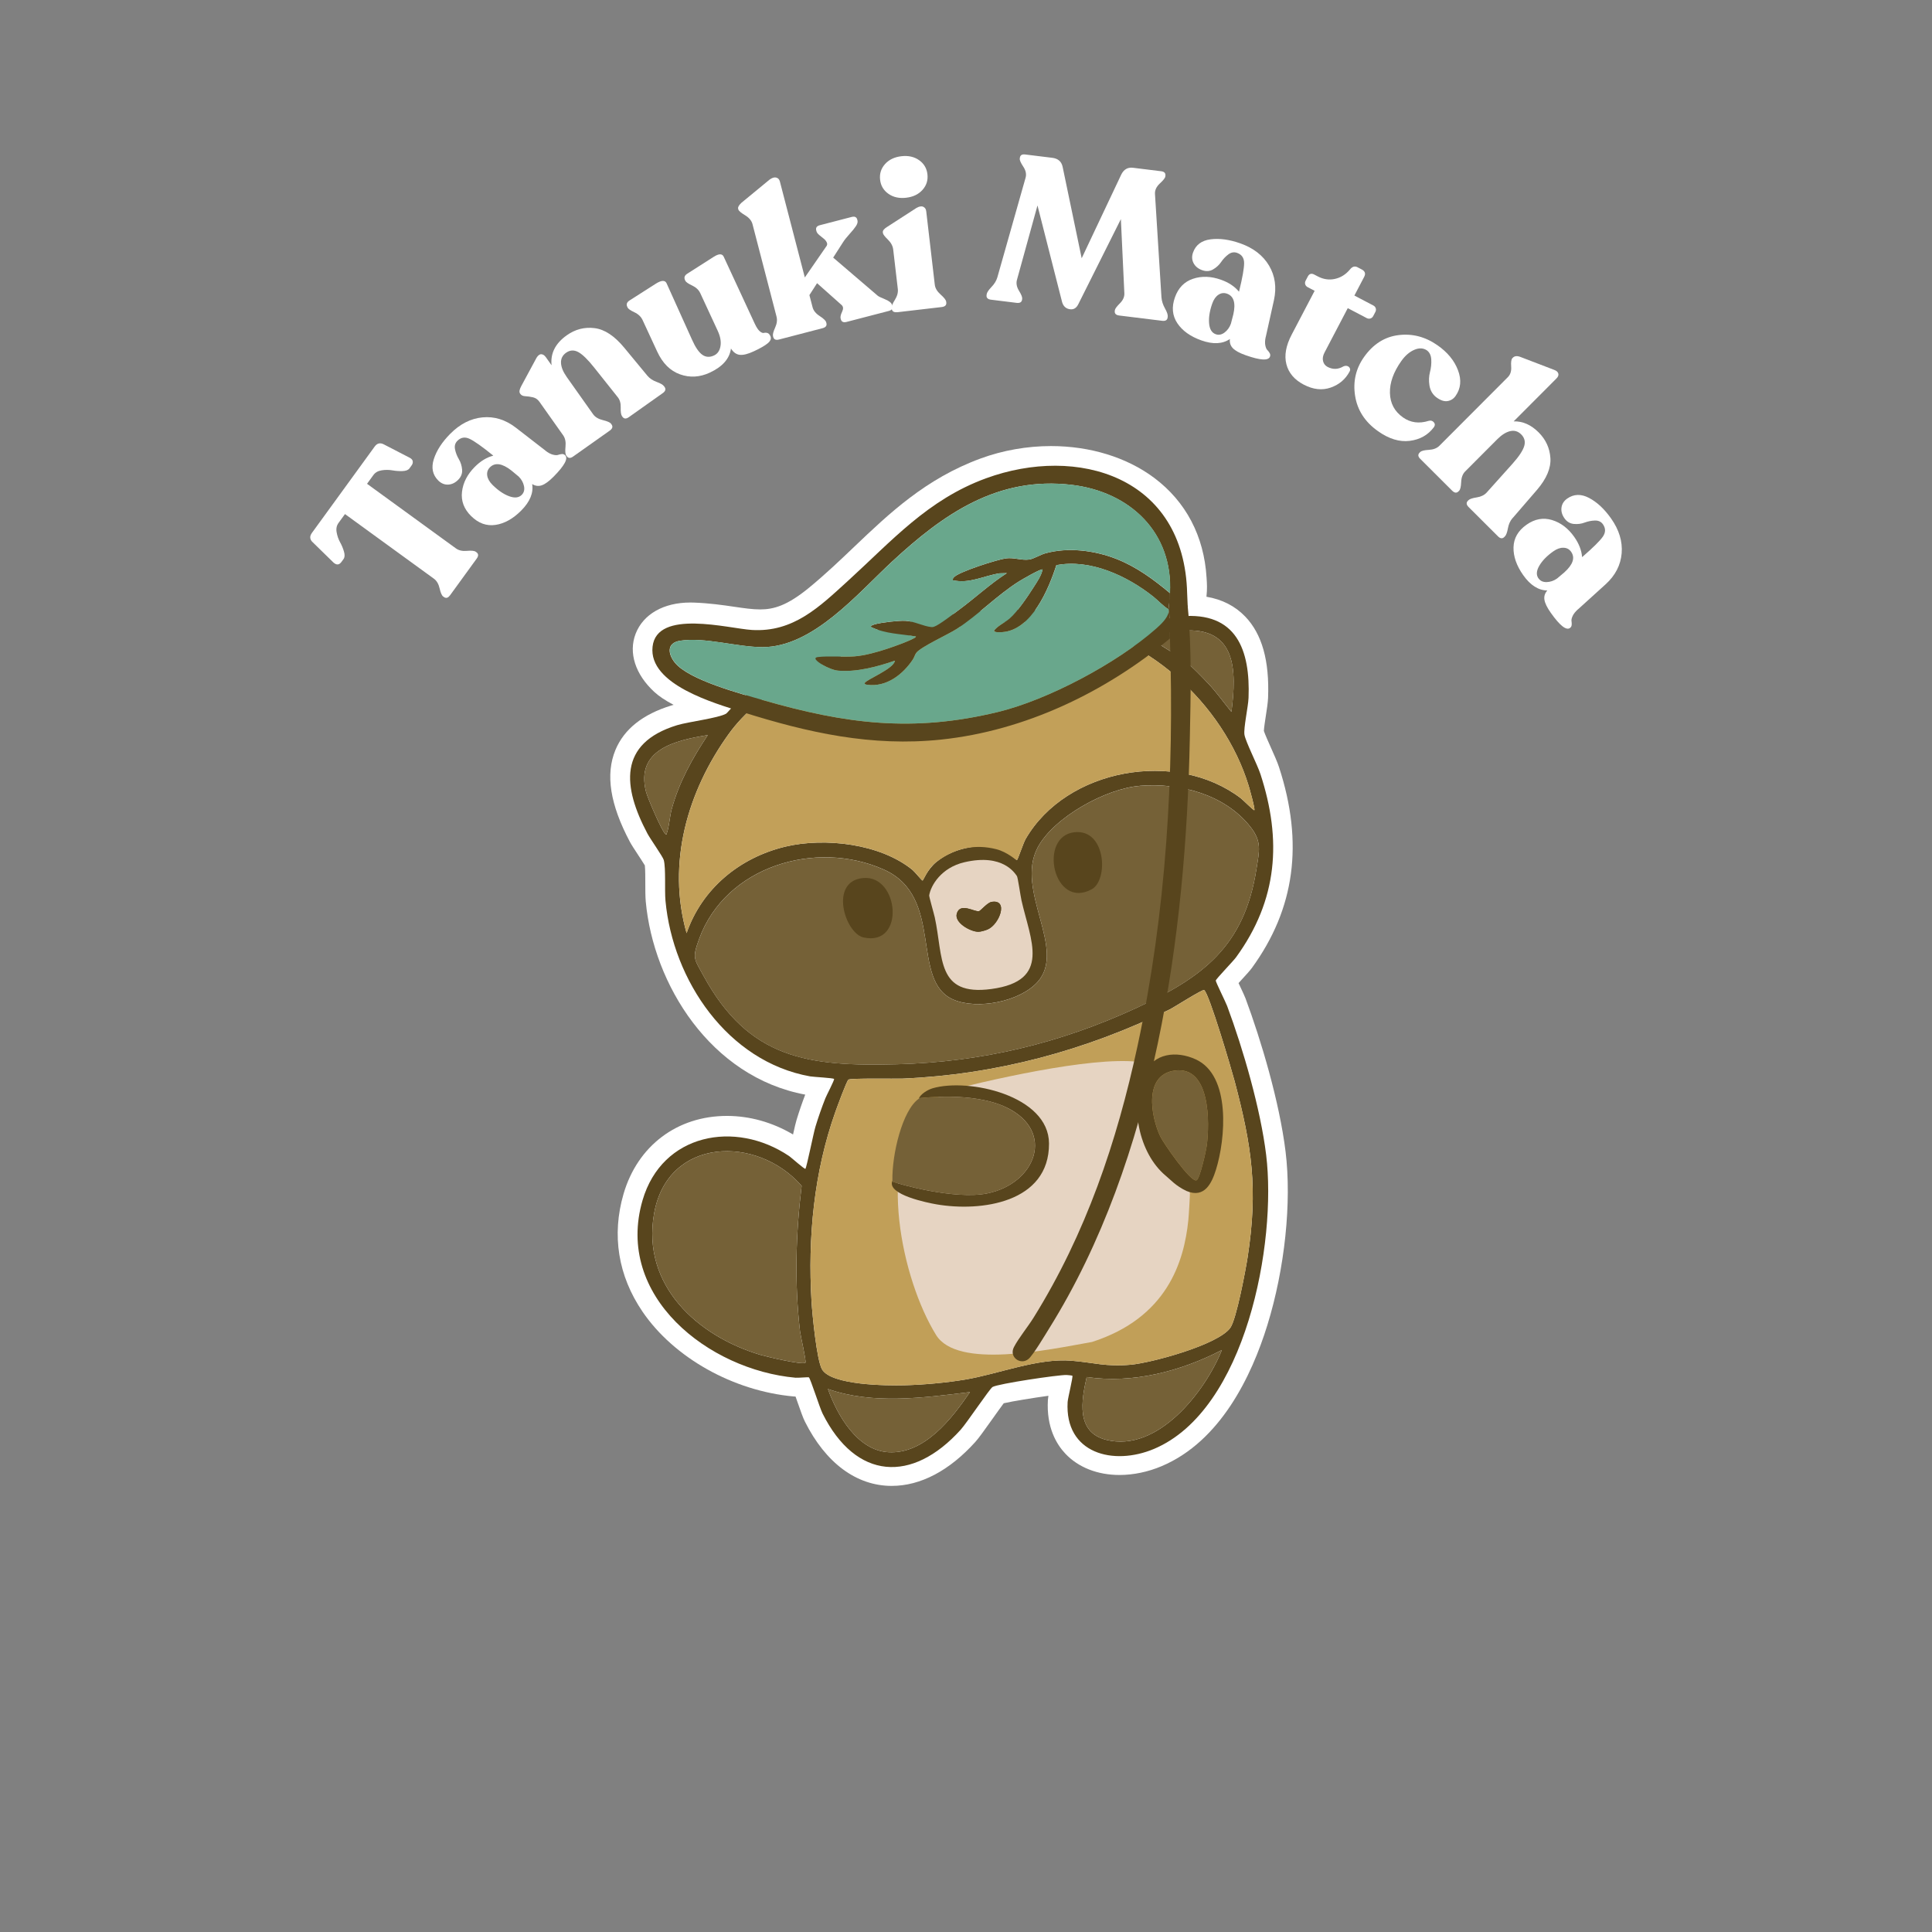<svg viewBox="0 0 708.66 708.66" xmlns="http://www.w3.org/2000/svg">
  <rect x="0" y="0" width="708.66" height="708.66" fill="#808080" stroke="none"/>
  <defs>
    <style>
      .cls-1 {
        fill: #e6d4c2;
      }

      .cls-2 {
        fill: #c19f58;
      }

      .cls-3 {
        fill: #756137;
      }

      .cls-4 {
        fill: #69a78c;
      }

      .cls-5 {
        fill: #c2a059;
      }

      .cls-6 {
        fill: #fff;
      }

      .cls-7 {
        fill: #58451d;
      }
    </style>
  </defs>
  <g id="Tanuki">
    <g>
      <path d="M327.1,545.03c-12.94,0-24.26-8.39-31.88-23.63-.67-1.34-1.51-3.71-2.82-7.46-.18-.51-.38-1.09-.59-1.68-.28,0-.51-.02-.71-.04-22.16-2-43.92-14.21-55.43-31.11-8.96-13.15-11.36-28.1-6.94-43.22,5.15-17.62,19.67-28.57,37.9-28.57,8.4,0,16.73,2.35,24.26,6.81.58-2.61.98-4.34,1.28-5.31.96-3.16,2.03-6.28,3.19-9.31-34.72-6.48-55.7-40.44-58.49-70.79-.17-1.89-.17-4.22-.17-6.69,0-1.97,0-5.11-.17-6.59-.57-.95-1.75-2.75-2.5-3.9-1.48-2.25-2.42-3.69-2.99-4.76-7.28-13.73-9.01-24.75-5.29-33.71,3.16-7.61,10.04-13.09,20.46-16.28.28-.08.57-.17.87-.25-3.01-1.59-5.34-3.14-7.02-4.68-7.03-6.44-9.61-14.44-6.9-21.42,2.78-7.16,10.27-11.43,20.04-11.43.42,0,.84,0,1.27.02,5.83.22,10.61.91,14.82,1.53,3.59.53,6.7.98,9.52.98,4.96,0,9.92-1.36,18.02-8.02,5.84-4.8,11.24-9.94,16.46-14.92,12.91-12.3,26.26-25.03,46.42-32.43,8.11-2.98,17.03-4.55,25.8-4.55,14.35,0,27.79,4.14,37.84,11.66,11.65,8.72,18.3,21.38,19.22,36.62l.03.48c.1,1.45.25,3.58-.07,6.51,5.74.97,10.5,3.4,14.21,7.26,6.17,6.42,8.92,16.17,8.39,29.81-.07,1.76-.43,4.09-.81,6.55-.26,1.7-.69,4.45-.73,5.6.4,1.24,1.76,4.29,2.6,6.16,1.2,2.69,2.34,5.23,2.95,7.1,9.1,27.87,5.85,51.97-9.95,73.69-.68.93-1.88,2.25-3.95,4.51-.28.3-.6.66-.94,1.03.16.35.32.68.46.98,1.12,2.37,1.76,3.75,2.09,4.62,5.63,15.12,12.44,37.83,14.7,56.23,2.28,18.59-.28,42.98-6.69,63.66-5.74,18.55-17.13,42.57-38.78,51.71-5,2.11-10.34,3.23-15.44,3.23h0c-8.05,0-15.1-2.77-19.85-7.8-3.25-3.44-7-9.65-6.42-19.68.03-.45.09-.94.19-1.57-5.58.77-13.07,1.98-16.39,2.74-1.1,1.47-2.84,3.91-4.1,5.69-3.12,4.39-5.1,7.15-6.34,8.52-9.5,10.53-20.09,16.1-30.61,16.1Z" class="cls-6"></path>
      <path d="M450.07,368.72c-.55-1.49-4.22-8.83-4.18-9.34.04-.57,6.37-7.07,7.45-8.56,15.29-21.02,16.83-42.99,8.93-67.2-1.14-3.49-5.44-11.87-5.86-14.43-.38-2.35,1.37-10.26,1.5-13.5.67-17.39-4.32-31.46-24.31-29.95,2.4-7.2,1.9-11.12,1.76-13.39-2.24-37.08-42.64-48.61-73.18-37.39-26.58,9.77-40.25,29.28-60.79,46.16-18.82,15.45-26.37,7.92-47.21,7.14-14.39-.53-20.04,10.43-9.27,20.29,3.88,3.55,13.05,7.37,23.37,10.79-.89,1-1.78,2.01-2.02,2.15-2.89,1.63-13.83,2.95-17.95,4.21-21.76,6.66-19.9,22.74-10.9,39.71,1.05,1.97,5.72,8.56,6.02,9.76.8,3.14.26,11.02.62,14.91,2.69,29.23,22.84,59.03,53.04,64.43,1.36.24,8.6.57,8.81.96.18.34-2.8,6.05-3.2,7.07-1.34,3.38-2.57,6.91-3.63,10.4-.71,2.33-3.21,14.84-3.69,15.47-.23.31-5.16-4.12-5.98-4.67-19.78-13.31-46.6-8.26-53.75,16.19-10.32,35.31,24.29,62.25,56.1,65.12.91.08,4.69-.28,4.89-.14.58.41,3.95,11.11,5.03,13.27,12.22,24.42,32.86,25.68,50.68,5.92,2.17-2.41,10.65-15.05,11.66-15.65,2.01-1.19,24.16-4.49,27.17-4.4.33,0,2.04.18,2.1.26.31.38-1.65,8.15-1.74,9.64-1.08,18.92,16.77,23.5,31.71,17.19,33.76-14.25,45.05-75.65,41.11-107.84-2.05-16.75-8.39-38.72-14.3-54.59Z" class="cls-6"></path>
      <path d="M394.55,304.73c17.78-2.07,19.16,26.67,9.71,31.78-21.38,11.56-29.91-29.42-9.71-31.78Z" class="cls-7"></path>
      <path d="M316.07,320.78c19.96-1.74,23.53,38.27.15,33.11-10.41-2.3-19.39-31.43-.15-33.11Z" class="cls-7"></path>
      <path d="M336.99,329.78l1.35-7.19v-.22s.04.02.04.02l1.27-6.8-1.25,6.81,6.22,3.97c-2.02,3.19-5.05,3.54-6.26,3.54l-1.35-.13Z" class="cls-6"></path>
      <path d="M338.33,322.69s.09-.06.17-.18c-.08.12-.13.19-.17.18Z" class="cls-6"></path>
      <path d="M393.33,504.61c-.07-.08-1.78-.25-2.1-.26-3.01-.09-25.17,3.21-27.17,4.4-1.01.6-9.48,13.23-11.66,15.65-17.82,19.76-38.46,18.5-50.68-5.92-1.08-2.16-4.45-12.87-5.03-13.27-.2-.14-3.98.23-4.89.14-31.81-2.87-66.42-29.81-56.1-65.12,7.15-24.45,33.97-29.5,53.75-16.19.81.55,5.74,4.98,5.98,4.67.48-.64,2.98-13.15,3.69-15.47,1.06-3.48,2.29-7.01,3.63-10.4.4-1.01,3.38-6.73,3.2-7.07-.21-.39-7.45-.72-8.81-.96-30.2-5.4-50.35-35.2-53.04-64.43-.36-3.89.18-11.77-.62-14.91-.3-1.19-4.98-7.78-6.02-9.76-9-16.97-10.86-33.05,10.9-39.71,4.13-1.26,15.06-2.58,17.95-4.21.45-.25,2.97-3.34,3.83-4.06,35.04-29.26,95.59-41.61,139.43-29.5,1.16.32,2.86,1.52,3.94,1.59,4.47.29,14.23-3.26,19.57-3.74,20.48-1.83,25.57,12.35,24.89,29.91-.13,3.25-1.88,11.15-1.5,13.5.42,2.56,4.72,10.94,5.86,14.43,7.91,24.21,6.36,46.18-8.93,67.2-1.08,1.49-7.42,7.99-7.45,8.56-.04.51,3.63,7.86,4.18,9.34,5.9,15.86,12.25,37.84,14.3,54.59,3.94,32.19-7.35,93.59-41.11,107.84-14.94,6.31-32.8,1.72-31.71-17.19.09-1.49,2.04-9.26,1.74-9.64ZM373.03,315.45c.35-.22,2.3-6.21,3.18-7.72,14.94-25.83,55.18-33.07,78.96-14.9.75.57,4.61,4.47,4.91,4.35.43-.17-1.82-8.16-2.07-8.95-9.16-30.07-38.34-57.08-70.32-59.67-36.14-2.93-97.99,9.6-120.38,40.65-15.19,21.07-22.75,47.38-15.47,73.07,5.66-16.39,19.55-27.75,36.26-31.74,14.45-3.45,34.86-1.07,46.63,8.57.74.61,3.38,3.83,3.64,3.88.3.06,1.59-3.95,5.16-6.88,7.2-5.9,17.23-6.43,22.49-5.29,3.27.71,6.69,4.83,7,4.63ZM451.69,261.11c1.96-15.25,1.91-31.33-18.12-29.77-1.23.1-11.24,1.97-11.56,2.47-.39.62,11.06,7.25,12.16,8.13,2.58,2.09,6.79,6.39,9.13,8.9,3.02,3.23,5.59,6.86,8.38,10.27ZM259.62,269.63c-11.9,1.93-26.57,5.28-22.66,20.79.56,2.22,5.79,14.47,7.14,15.53.5.39.4-.13.5-.37.82-2.14,1.08-6.21,1.77-8.75,2.72-9.95,7.59-18.68,13.25-27.2ZM418.08,288.25c-12.35.97-31.56,11.47-37.47,22.64-8.36,15.82,10.79,37.26-.04,49.3-6.51,7.23-22.04,10.23-30.8,6.5-16.18-6.89-3.06-37.74-25.63-47.76-24.97-11.08-58.03-1.19-67.72,25.53-2.56,7.07-1.86,7.08,1.65,13.5,16.68,30.55,38.49,33.27,71.04,32.41,30.95-.82,59.62-7.67,87.6-20.59,24.53-11.32,39.71-22.6,44.16-51.02,1.04-6.67,2.1-10.05-2.3-15.58-9.47-11.91-25.87-16.1-40.49-14.95ZM301.51,502.27c3.43,5.89,23.99,6,30.11,5.85,7.09-.17,15.45-.93,22.44-2.1,12.22-2.04,26.56-7.97,39.11-6.9,8.11.69,12.54,2.27,21.56,1.46,7.68-.69,32.09-7.31,36.55-13.54,2.26-3.16,5.64-21.31,6.36-25.96,3.84-24.97,1.57-40.54-4.78-64.51-1.03-3.91-9.41-32.44-11.19-33.41-.64-.35-10.93,6.27-12.68,7.13-30.83,15.05-63.46,23.85-97.87,25.34-2.64.11-19.11-.22-19.91.38-.68.51-4.21,10.19-4.77,11.76-7.9,22.18-10.17,46.14-8.77,69.65.27,4.53,1.9,21.52,3.84,24.84ZM295.42,499.84c.44-.38-1.78-9.86-1.96-11.43-2.08-17.75-1.58-35.72.58-53.43-16.23-18.67-49.18-18.04-54.13,10.21-4.61,26.28,15.87,44.88,38.99,51.77,2.12.63,15.46,3.81,16.52,2.88ZM398.6,505.1c-1.93,8.54-4.04,20.2,7.15,23.03,18.86,4.78,36.31-17.64,42.43-32.93-15.05,7.77-32.54,12.4-49.58,9.9ZM355.78,510.62c-17.08,2.07-35.5,4.66-52.09-1.13,3.37,9.56,10.75,22.5,22.16,23.18,13.23.78,23.3-12.32,29.93-22.05Z" class="cls-7"></path>
      <path d="M418.08,288.25c14.62-1.15,31.02,3.04,40.49,14.95,4.4,5.53,3.34,8.92,2.3,15.58-4.45,28.42-19.63,39.7-44.16,51.02-27.99,12.91-56.65,19.76-87.6,20.59-32.55.87-54.37-1.86-71.04-32.41-3.51-6.43-4.21-6.43-1.65-13.5,9.69-26.72,42.75-36.61,67.72-25.53,22.57,10.02,9.45,40.87,25.63,47.76,8.76,3.73,24.29.73,30.8-6.5,10.84-12.04-8.31-33.49.04-49.3,5.9-11.18,25.11-21.67,37.47-22.64ZM394.04,305.27c-13.3,1.55-7.69,28.54,6.39,20.93,6.22-3.36,5.31-22.29-6.39-20.93ZM316.66,322.06c-12.67,1.1-6.75,20.29.1,21.8,15.4,3.4,13.04-22.95-.1-21.8Z" class="cls-3"></path>
      <path d="M301.51,502.27c-1.94-3.32-3.57-20.31-3.84-24.84-1.4-23.51.87-47.47,8.77-69.65.56-1.57,4.09-11.25,4.77-11.76.8-.6,17.26-.26,19.91-.38,34.41-1.5,67.04-10.29,97.87-25.34,1.75-.85,12.04-7.48,12.68-7.13,1.78.97,10.16,29.5,11.19,33.41,6.35,23.97,8.62,39.54,4.78,64.51-.71,4.65-4.09,22.8-6.36,25.96-4.46,6.23-28.87,12.85-36.55,13.54-9.02.81-13.45-.77-21.56-1.46-12.56-1.07-26.89,4.86-39.11,6.9-7,1.17-15.35,1.92-22.44,2.1-6.13.15-26.68.05-30.11-5.85Z" class="cls-2"></path>
      <path d="M295.42,499.84c-1.07.92-14.4-2.25-16.52-2.88-23.12-6.89-43.6-25.5-38.99-51.77,4.96-28.25,37.91-28.87,54.13-10.21-2.16,17.71-2.66,35.67-.58,53.43.18,1.58,2.4,11.05,1.96,11.43Z" class="cls-3"></path>
      <path d="M353.79,316.26c14.19-3.29,18.53,4.16,19.23,5.1.31.41,1.33,7.44,1.66,8.89,3.27,14.55,11.18,29.53-11.06,32.52-20.24,2.72-17.57-11.64-20.74-26.26-.31-1.41-2.12-7.63-2.05-8.08.57-3.59,4.37-10.18,12.95-12.17ZM363.73,330.81c-1.57.25-4.04,3.28-4.62,3.41-1.67.37-6.89-3.33-8.15.86-1.02,3.41,5.12,6.73,7.93,6.7.85,0,2.59-.51,3.41-.87,4.27-1.86,7.8-11.13,1.43-10.1Z" class="cls-1"></path>
      <path d="M398.6,505.1c17.04,2.51,34.53-2.13,49.58-9.9-6.12,15.29-23.57,37.71-42.43,32.93-11.2-2.84-9.08-14.49-7.15-23.03Z" class="cls-3"></path>
      <path d="M355.78,510.62c-6.63,9.73-16.7,22.83-29.93,22.05-11.41-.67-18.79-13.62-22.16-23.18,16.59,5.79,35.01,3.19,52.09,1.13Z" class="cls-3"></path>
      <path d="M451.69,261.11c-2.79-3.41-5.37-7.04-8.38-10.27-2.34-2.51-6.55-6.8-9.13-8.9-1.09-.89-12.55-7.52-12.16-8.13.32-.5,10.33-2.37,11.56-2.47,20.03-1.55,20.08,14.53,18.12,29.77Z" class="cls-3"></path>
      <path d="M259.62,269.63c-5.67,8.52-10.53,17.25-13.25,27.2-.69,2.54-.96,6.62-1.77,8.75-.09.24,0,.76-.5.37-1.35-1.06-6.58-13.31-7.14-15.53-3.91-15.51,10.76-18.86,22.66-20.79Z" class="cls-3"></path>
      <path d="M373.03,315.45c-.31.19-3.43-2.91-7.58-3.96-7.47-1.89-14.79-.68-21.91,4.62-3.28,2.44-4.86,6.94-5.16,6.88-.26-.05-2.9-3.28-3.64-3.88-11.77-9.64-32.18-12.02-46.63-8.57-16.71,3.99-30.6,15.35-36.26,31.74-7.28-25.69.28-52,15.47-73.07,22.38-31.05,84.24-43.57,120.38-40.65,31.98,2.59,61.15,29.6,70.32,59.67.24.79,2.49,8.78,2.07,8.95-.3.12-4.17-3.78-4.91-4.35-23.78-18.18-64.02-10.93-78.96,14.9-.88,1.52-2.82,7.5-3.18,7.72Z" class="cls-5"></path>
      <path d="M423.15,390.79c-5.33,11.57-5.2,32.19,4.49,40.4,1.78,1.51,8.8,5.6,8.82,6.15.05.94-.39,8.36-.58,10.23-1.57,15.36-7.86,35.81-35.31,44.66-16.39,2.93-49.43,10.01-57.21-2.55-12.6-20.36-21.75-63.58-4.78-83.23,1.61-1.86,9.25-6.58,12.95-7.36,21.87-5.36,59.55-13.31,71.62-8.31Z" class="cls-1"></path>
      <path d="M435.26,436.88c-4.01-1.89-5.92-4.18-7.73-5.68-9.83-8.21-13.3-25.74-7.9-37.32,3.58-7.68,11.86-8.54,18.95-5.31,13.06,5.94,10.94,29.36,7.41,40.57-1.49,4.71-4.09,10.53-10.74,7.73ZM438.88,432.92c1.26-.57,3.51-10.87,3.75-12.66,1.09-8.28,1.44-29.44-11.79-27.57-11.43,1.61-8.7,16.85-5.25,24.15,1.14,2.41,11.22,17,13.28,16.07Z" class="cls-7"></path>
      <path d="M363.73,330.81c6.37-1.03,2.83,8.24-1.43,10.1-.82.36-2.55.86-3.41.87-2.81.03-8.95-3.3-7.93-6.7,1.25-4.19,6.47-.5,8.15-.86.58-.13,3.06-3.16,4.62-3.41Z" class="cls-7"></path>
      <path d="M438.88,432.92c-2.06.93-12.15-13.67-13.28-16.07-3.45-7.3-6.18-22.54,5.25-24.15,13.23-1.86,12.88,19.29,11.79,27.57-.23,1.78-2.48,12.09-3.75,12.66Z" class="cls-3"></path>
      <path d="M342.07,399.19c-1.97.57-4.59,2.29-5.07,3.84.12-.08.24-.17.36-.25.27.06,19.41-2.52,31.77,3.41,18.15,8.71,10.88,28.03-7.13,31.58-11.89,2.34-32.41-3.45-34.64-4.37,0-.1,0-.21,0-.32-.03.07-.06.13-.09.2-1.84,4.97,13.13,7.94,16.2,8.47,16.38,2.83,41.41-.56,41.31-22.32-.08-17.61-29.52-24.09-42.69-20.25Z" class="cls-7"></path>
      <path d="M369.12,406.19c-12.35-5.93-31.5-3.35-31.77-3.41-.12.07-.24.16-.36.25-6.05,4.27-9.85,20.44-9.66,30.06,0,.11,0,.21,0,.32,2.23.92,22.75,6.71,34.64,4.37,18.02-3.55,25.28-22.87,7.13-31.58Z" class="cls-3"></path>
      <path d="M435.65,222.5c-.05-.08-2.51.07-2.68-.03-1.85-1.09-2.44-4.41-3.85-3.13.05-.6-.03-1.22,0-1.83,1.15-22.23-14.69-37.09-35.93-39.65-27.22-3.28-47.06,10.63-65.88,28.03-12.66,11.71-29.07,31.49-47.63,31.48-9.34,0-21.26-3.76-30.25-2.34-4.98.79-4.46,4.87-1.86,8.07,5.17,6.35,24.14,11.37,32.24,13.7,30.3,8.73,54.87,11.94,86.09,4.39,18.47-4.46,43.72-17.91,58-30.5,1.76-1.55,4.29-5.23,4.74-7.55,0,.03.21,1.71.23,2.04.15,3.02.16,6.1.25,9.03-23.59,19.65-53.08,33.83-83.92,37.07-25.5,2.68-48.8-2.52-72.89-10.11-10.15-3.2-34.49-10.07-32.95-23.96,1.54-13.92,27.95-6.65,36.42-6.14,15.19.93,24.72-8.42,35.11-17.88,16.21-14.76,29.38-29.92,50.76-37.74,33.49-12.25,72.83-.79,73.8,42.28.03,1.25.16,3.86.21,4.75Z" class="cls-7"></path>
      <path d="M435.65,222.35c1.55,15.58,1.09,32.88.78,48.55-1.45,72.29-12.77,154.14-51.56,216.32-1.49,2.39-5.85,9.76-7.62,11.25-2.86,2.41-7.26-.67-5.33-4.36,1.74-3.34,5.09-7.4,7.21-10.81,19.15-30.78,30.53-64.35,38.14-99.72,10.54-49.03,13.47-99.31,11.87-149.36-.09-2.93-.1-6.01-.25-9.03-.02-.34-.27-1.65-.27-1.68.15-2.52.4-4.63.52-6.01,1.68,1.18,6.47,4.32,6.53,4.83Z" class="cls-7"></path>
      <path d="M429.13,217.51c-.03.6.05,1.23,0,1.83-.11,1.38-.52,2.78-.52,4.18-2.07-1.27-3.72-3.18-5.62-4.69-9.57-7.59-23.09-13.9-35.52-11.52-2.82,8.76-9.07,23.8-19.82,24.56-.56.04-3.2.27-3-.64,1.52-1.84,3.85-2.79,5.62-4.31,2.87-2.45,6.75-8.22,8.85-11.52,1.25-1.97,2.84-4.22,3.28-6.5-.46-.46-7.65,3.74-8.59,4.33-8.11,5.1-14.96,12.32-22.96,17.51-3.07,1.99-13.16,6.57-14.77,8.73-.51.69-.76,1.68-1.24,2.41-3.65,5.52-9.73,10.26-16.76,9.3-.29-.04-1.13-.14-.93-.62.53-1.29,10.72-5.2,11.09-8.22-6.38,2.2-14.09,4.29-20.9,3.66-1.71-.16-4.03-1.21-5.52-2.05-.77-.44-4.45-2.63-1.8-2.93,4.11-.47,9.14.05,13.32-.25,3.82-.27,8.63-1.64,12.28-2.86,2.41-.81,8.09-2.79,10.04-4.05.11-.07.35-.31.26-.39-5.56-.96-11.07-.92-16.3-3.39-.86-.57,1.4-1.12,1.67-1.19,2.53-.61,8.3-1.31,10.85-1.17,3.11.16,6.6,2.06,9.46,2.31.49.04.59,0,1.02-.15,1.81-.58,7.18-4.75,9.03-6.12,5.98-4.39,11.44-9.54,17.67-13.53l-2.67.07c-5.81.89-11.13,3.94-17.17,2.54-.09-.5.08-.71.37-1.06,1.67-2.02,16.13-6.58,19.14-6.97,2.95-.38,5.73.82,8.52.43,1.59-.22,4.02-1.74,5.84-2.25,8.37-2.37,18.24-1.09,26.23,2.07,7.33,2.9,13.52,7.47,19.51,12.47Z" class="cls-7"></path>
      <path d="M429.13,217.51c-5.99-5-12.17-9.57-19.51-12.47-7.99-3.16-17.86-4.45-26.23-2.07-1.82.52-4.25,2.03-5.84,2.25-2.79.39-5.58-.81-8.52-.43-3.01.39-17.47,4.95-19.14,6.97-.29.35-.47.56-.37,1.06,6.04,1.4,11.36-1.65,17.17-2.54l2.67-.07c-6.22,3.99-11.69,9.14-17.67,13.53-1.86,1.36-7.22,5.53-9.03,6.12-.43.14-.54.19-1.02.15-2.86-.25-6.35-2.14-9.46-2.31-2.56-.14-8.32.56-10.85,1.17-.28.07-2.53.62-1.67,1.19,5.23,2.47,10.74,2.43,16.3,3.39.08.08-.15.32-.26.39-1.95,1.27-7.63,3.24-10.04,4.05-3.65,1.23-8.45,2.59-12.28,2.86-4.19.3-9.21-.22-13.32.25-2.65.3,1.03,2.49,1.8,2.93,1.49.85,3.81,1.9,5.52,2.05,6.81.63,14.52-1.46,20.9-3.66-.38,3.03-10.57,6.93-11.09,8.22-.2.48.65.58.93.62,7.04.96,13.11-3.78,16.76-9.3.48-.73.73-1.73,1.24-2.41,1.6-2.16,11.7-6.74,14.77-8.73,7.99-5.19,14.85-12.4,22.96-17.51.94-.59,8.13-4.79,8.59-4.33-.44,2.29-2.03,4.53-3.28,6.5-2.09,3.3-5.98,9.06-8.85,11.52-1.77,1.51-4.09,2.46-5.62,4.31-.21.92,2.43.68,3,.64,10.75-.76,17-15.8,19.82-24.56,12.43-2.38,25.95,3.93,35.52,11.52,1.9,1.51,3.55,3.43,5.62,4.69,0,.35-.01.7,0,1.04-.45,2.32-2.94,4.59-4.69,6.14-14.28,12.59-39.53,26.04-58,30.5-31.23,7.54-55.79,4.33-86.09-4.39-8.1-2.33-27.07-7.36-32.24-13.7-2.6-3.19-3.13-7.28,1.86-8.07,9-1.42,20.92,2.34,30.25,2.34,18.56,0,34.97-19.78,47.63-31.48,18.82-17.4,38.65-31.3,65.88-28.03,21.24,2.56,37.08,17.42,35.93,39.65Z" class="cls-4"></path>
    </g>
  </g>
  <g id="Text">
    <g>
      <path d="M165.01,218.41c-.69.95-1.42,1.13-2.21.56l-.25-.18c-.5-.36-.93-1.35-1.3-2.97-.37-1.62-1.07-2.81-2.1-3.56l-32.61-23.7-2.38,3.27c-.69.95-.92,2.09-.68,3.42.23,1.33.66,2.55,1.27,3.66.62,1.11,1.09,2.26,1.43,3.44.34,1.19.28,2.09-.17,2.71l-.76,1.05c-.84,1.15-1.81,1.23-2.92.24l-7.53-7.36c-1.19-1.05-1.32-2.22-.4-3.5l23.06-31.73c.9-1.23,2.05-1.47,3.45-.7l9.43,4.88c.6.31.95.72,1.05,1.23.1.51-.04,1.04-.43,1.57l-.76,1.05c-.45.62-1.29.95-2.52,1-1.23.05-2.48-.04-3.74-.26-1.26-.22-2.57-.23-3.92-.02-1.35.21-2.37.79-3.06,1.74l-2.33,3.21,32.61,23.7c1.03.75,2.38,1.05,4.03.9,1.66-.15,2.73-.04,3.23.32l.25.18c.79.57.82,1.35.1,2.34l-9.82,13.52Z" class="cls-6"></path>
      <path d="M200.09,165.32c.98.75,1.88,1.24,2.71,1.45.83.21,1.47.24,1.92.08.45-.16.91-.26,1.38-.3.47-.04.87.11,1.19.43,1.2,1.19-.23,3.82-4.27,7.9-1.65,1.66-3.07,2.7-4.28,3.12-1.21.42-2.39.27-3.54-.45.53,3.24-.8,6.47-3.99,9.69-3.01,3.04-6.16,4.8-9.45,5.29s-6.28-.59-8.97-3.25c-2.61-2.59-3.72-5.55-3.33-8.89.39-3.33,1.95-6.38,4.67-9.12,2.11-2.13,4.38-3.51,6.79-4.13l-.16-.16c-3.95-3.2-6.79-5.2-8.5-6.01-1.72-.81-3.22-.56-4.51.74-.82.83-1.11,1.88-.84,3.14.26,1.26.73,2.46,1.4,3.59.67,1.13,1.07,2.4,1.19,3.81.12,1.41-.36,2.65-1.43,3.73-1.11,1.12-2.34,1.71-3.69,1.77s-2.55-.44-3.61-1.48c-2.1-2.08-2.65-4.71-1.65-7.86,1.01-3.16,3.01-6.25,6.02-9.29,3.58-3.61,7.53-5.62,11.85-6.03,4.32-.41,8.39.84,12.19,3.76l10.93,8.46ZM191.38,181.51c.82-.83,1.1-1.9.82-3.22-.28-1.31-.93-2.48-1.94-3.48l-2.72-2.26c-3.37-2.62-5.99-2.99-7.85-1.12-.82.83-1.15,1.83-.98,3,.17,1.17.82,2.31,1.94,3.43,2.03,2.01,4.06,3.4,6.08,4.15,2.02.75,3.57.59,4.65-.5Z" class="cls-6"></path>
      <path d="M237.48,137.83c.82.98,1.95,1.74,3.38,2.26,1.43.52,2.34,1.05,2.72,1.6l.18.25c.56.79.34,1.54-.65,2.25l-12.45,8.82c-1,.71-1.77.66-2.34-.13l-.18-.25c-.35-.5-.51-1.55-.46-3.15.05-1.6-.33-2.89-1.16-3.88l-8.55-10.75c-2.35-2.97-4.31-4.87-5.86-5.71-1.56-.84-3.04-.76-4.46.24-1.33.94-1.95,2.2-1.87,3.76.08,1.57.79,3.29,2.12,5.17l9.65,13.63c.74,1.04,1.93,1.76,3.58,2.16,1.65.4,2.65.84,3.01,1.34l.18.25c.56.79.34,1.54-.65,2.25l-13.45,9.52c-1,.71-1.77.66-2.34-.13l-.18-.25c-.35-.5-.44-1.59-.27-3.28.17-1.69-.11-3.05-.84-4.1l-8.72-12.32c-.62-.88-1.41-1.42-2.38-1.65-.97-.22-1.89-.35-2.76-.4-.87-.04-1.48-.31-1.84-.81l-.13-.19c-.38-.54-.25-1.42.39-2.62l5.66-10.49c.55-.89,1.14-1.32,1.75-1.29.62.03,1.17.4,1.68,1.11l2.08,2.94c-.47-4.36,1.39-8.03,5.58-11,3.11-2.21,6.51-3.08,10.2-2.62,3.69.46,7.32,2.86,10.9,7.21l8.47,10.25Z" class="cls-6"></path>
      <path d="M276.92,118.87c.58,1.25,1.17,2.13,1.77,2.64.6.51,1.11.71,1.54.6.42-.11.85-.1,1.28.04.43.14.78.51,1.06,1.11.41.88.1,1.76-.93,2.63-1.03.87-2.74,1.86-5.14,2.97-2.17,1.01-3.89,1.44-5.16,1.29-1.27-.14-2.34-.91-3.22-2.31-.51,3.73-3.1,6.67-7.76,8.84-3.69,1.71-7.34,1.92-10.93.63-3.6-1.29-6.38-4.06-8.36-8.33l-5.38-11.61c-.56-1.2-1.56-2.15-3-2.83-1.44-.68-2.27-1.26-2.48-1.72l-.13-.28c-.43-.93-.15-1.71.85-2.34l9.67-6.17c2.04-1.28,3.34-1.32,3.9-.12l9.33,20.68c1.24,2.8,2.51,4.65,3.79,5.55,1.28.9,2.71.98,4.28.25,1.29-.6,2.08-1.74,2.37-3.42.29-1.68-.05-3.56-1.02-5.65l-6.38-13.77c-.56-1.21-1.56-2.15-3-2.83-1.44-.68-2.27-1.26-2.48-1.72l-.13-.28c-.43-.93-.15-1.71.85-2.34l9.67-6.17c1.9-1.22,3.13-1.23,3.69-.02l11.44,24.68Z" class="cls-6"></path>
      <path d="M321.93,108.46c.34.28,1.25.73,2.75,1.34,1.5.61,2.35,1.32,2.56,2.11l.08.3c.24.94-.2,1.56-1.33,1.85l-15.51,4.03c-1.13.29-1.83-.05-2.08-1.04l-.06-.22c-.15-.59.03-1.42.54-2.48.51-1.06.46-1.87-.16-2.45l-9.02-8.03-2.81,4.37,1.16,4.45c.32,1.24,1.19,2.32,2.62,3.24,1.42.92,2.21,1.68,2.37,2.28l.08.3c.24.94-.22,1.56-1.41,1.87l-15.95,4.15c-1.18.31-1.89,0-2.14-.95l-.08-.3c-.15-.59.1-1.62.77-3.09.67-1.47.84-2.82.52-4.06l-8.81-33.9c-.33-1.29-1.25-2.38-2.75-3.29-1.5-.9-2.31-1.6-2.44-2.1l-.08-.3c-.14-.54.25-1.25,1.18-2.13l10.39-8.56c.93-.66,1.74-.9,2.42-.71.68.19,1.12.66,1.31,1.4l9.16,35.23,7.73-11.19c.49-.55.59-1.1.32-1.67-.28-.56-.66-1.03-1.15-1.4-.49-.37-1.02-.8-1.6-1.29-.57-.48-.92-.95-1.03-1.39l-.08-.3c-.26-.99.18-1.63,1.31-1.92l11.67-3.03c1.13-.29,1.82.03,2.06.97l.08.3c.15.59-.03,1.29-.56,2.09-.53.8-1.31,1.77-2.36,2.91-1.04,1.14-1.84,2.16-2.4,3.04l-3.59,5.6,16.32,13.97Z" class="cls-6"></path>
      <path d="M332.42,72.53c-2.58.3-4.76-.18-6.54-1.44-1.79-1.26-2.81-2.98-3.06-5.16-.25-2.18.34-4.09,1.79-5.73,1.45-1.63,3.46-2.6,6.04-2.9,2.53-.29,4.68.19,6.47,1.45,1.79,1.26,2.81,2.98,3.06,5.16.25,2.18-.34,4.09-1.79,5.72-1.45,1.63-3.44,2.6-5.96,2.89ZM329.09,114.5c-1.21.14-1.88-.27-1.99-1.23l-.04-.3c-.07-.61.32-1.61,1.19-2.99.86-1.39,1.22-2.71,1.07-3.98l-1.69-14.46c-.15-1.32-.81-2.54-1.96-3.67-1.16-1.12-1.76-1.92-1.81-2.37l-.04-.3c-.07-.61.44-1.26,1.54-1.95l10.79-6.97c1.01-.58,1.84-.73,2.48-.44.65.29,1.02.83,1.11,1.64l3.14,26.95c.15,1.27.86,2.47,2.15,3.61,1.28,1.14,1.96,2.01,2.03,2.62l.04.3c.11.96-.46,1.52-1.73,1.67l-16.29,1.9Z" class="cls-6"></path>
      <path d="M426.04,109.15c.1,1.3.52,2.63,1.28,3.98.76,1.36,1.09,2.36,1.01,3.02l-.04.3c-.12.96-.78,1.37-2,1.22l-15.75-1.94c-1.21-.15-1.76-.71-1.64-1.67l.04-.3c.06-.51.68-1.34,1.85-2.51,1.17-1.17,1.71-2.43,1.62-3.78l-1.27-27.1-15.61,31.2c-.69,1.41-1.69,2.03-3,1.87-1.46-.18-2.44-1.02-2.92-2.52l-9.06-35.56-7.52,27.25c-.37,1.29-.12,2.64.73,4.03.85,1.39,1.25,2.37,1.18,2.93l-.04.3c-.12.96-.78,1.37-2,1.22l-9.39-1.16c-1.21-.15-1.76-.71-1.64-1.67l.04-.3c.08-.66.67-1.55,1.75-2.68,1.09-1.13,1.81-2.31,2.17-3.55l10.36-36.56c.36-1.29.08-2.64-.85-4.04-.93-1.4-1.36-2.38-1.29-2.94l.04-.3c.12-.96.76-1.37,1.92-1.23l10,1.23c2.07.26,3.32,1.34,3.75,3.24l7,33.6,14.56-30.79c.94-1.84,2.38-2.64,4.29-2.4l10.3,1.27c1.16.14,1.68.7,1.56,1.66l-.04.3c-.06.51-.73,1.35-2,2.53-1.27,1.18-1.87,2.47-1.78,3.87l2.38,37.98Z" class="cls-6"></path>
      <path d="M464.27,123.56c-.27,1.21-.32,2.23-.16,3.07.16.84.41,1.43.75,1.77.34.34.63.71.86,1.12.23.41.27.83.12,1.26-.56,1.59-3.55,1.42-8.97-.5-2.21-.78-3.75-1.63-4.64-2.54-.89-.91-1.26-2.04-1.1-3.4-2.71,1.86-6.2,2.03-10.46.52-4.03-1.43-6.97-3.53-8.82-6.3s-2.15-5.94-.88-9.5c1.23-3.47,3.43-5.73,6.62-6.8,3.18-1.07,6.6-.95,10.24.34,2.83,1,5.04,2.46,6.62,4.38l.08-.22c1.21-4.94,1.81-8.35,1.81-10.25,0-1.9-.87-3.15-2.59-3.76-1.1-.39-2.17-.2-3.2.57-1.03.77-1.91,1.71-2.65,2.8-.74,1.09-1.72,1.99-2.94,2.7-1.22.71-2.55.8-3.99.29-1.49-.53-2.54-1.39-3.17-2.59s-.69-2.49-.2-3.89c.99-2.79,3.13-4.41,6.41-4.84,3.28-.43,6.94.06,10.97,1.49,4.79,1.7,8.3,4.42,10.51,8.15,2.21,3.74,2.81,7.95,1.8,12.63l-3,13.49ZM445.92,122.59c1.1.39,2.19.18,3.26-.63,1.07-.81,1.84-1.89,2.32-3.24l.89-3.42c.94-4.17.16-6.69-2.33-7.58-1.1-.39-2.15-.26-3.13.39-.99.65-1.75,1.73-2.27,3.22-.96,2.7-1.34,5.12-1.16,7.27.18,2.15.99,3.48,2.43,3.99Z" class="cls-6"></path>
      <path d="M478.22,141.09c-3.42-1.79-5.55-4.29-6.37-7.49-.82-3.2-.18-6.81,1.93-10.84l8.43-16.09-2.57-1.35c-.45-.24-.75-.58-.88-1.03-.14-.45-.09-.9.15-1.35l.78-1.49c.54-1.04,1.33-1.29,2.37-.75l1.28.67c2.07,1.09,4.18,1.4,6.32.93,2.14-.47,3.98-1.62,5.52-3.47.84-1.06,1.76-1.33,2.75-.81l1.55.81c1.22.64,1.52,1.54.9,2.72l-3.59,6.86,6.96,3.65c.45.24.74.58.88,1.03.14.45.09.9-.15,1.35l-.78,1.49c-.24.45-.58.75-1.03.89-.45.14-.9.09-1.35-.14l-6.96-3.65-8.53,16.29c-.59,1.13-.77,2.18-.53,3.14.24.96.79,1.67,1.65,2.12,1.94,1.01,3.86.96,5.78-.17.53-.24,1.01-.29,1.46-.15.44.14.75.41.92.79.17.38.16.77-.06,1.18-1.49,2.85-3.81,4.83-6.94,5.93-3.13,1.1-6.43.74-9.9-1.08Z" class="cls-6"></path>
      <path d="M505.37,158.09c-4.73-3.36-7.5-7.67-8.32-12.92-.82-5.25.28-10,3.3-14.25,3.34-4.71,7.55-7.37,12.62-8,5.07-.63,9.81.6,14.24,3.68,3.72,2.58,6.25,5.65,7.59,9.21,1.34,3.56,1.04,6.71-.92,9.46-.74,1.04-1.73,1.66-2.95,1.85-1.23.19-2.62-.29-4.16-1.45-1.35-1.08-2.16-2.51-2.44-4.27-.28-1.76-.21-3.41.19-4.94.4-1.53.56-3.07.47-4.6-.09-1.54-.64-2.66-1.63-3.37-1.32-.87-2.85-.93-4.61-.17-1.76.76-3.33,2.12-4.72,4.07-2.9,4.08-4.3,8.01-4.2,11.77.1,3.77,1.68,6.74,4.75,8.92,2.78,1.97,5.94,2.4,9.48,1.28.77-.21,1.39-.03,1.87.53.48.56.48,1.17,0,1.84-2.16,2.86-5.11,4.51-8.87,4.98-3.76.46-7.65-.74-11.67-3.6Z" class="cls-6"></path>
      <path d="M554.75,190.1c-.83.98-1.38,2.21-1.65,3.71-.27,1.5-.64,2.48-1.11,2.95l-.22.22c-.69.69-1.46.6-2.32-.26l-10.75-10.72c-.86-.86-.95-1.64-.27-2.32l.22-.22c.43-.43,1.43-.77,3-1.01,1.57-.24,2.78-.83,3.65-1.77l9.53-10.63c2.35-2.64,3.76-4.78,4.25-6.42.49-1.64.12-3.07-1.1-4.29-1.15-1.15-2.5-1.55-4.03-1.2-1.53.35-3.11,1.34-4.73,2.96l-11.8,11.83c-.9.9-1.39,2.2-1.46,3.9-.07,1.7-.33,2.76-.76,3.19l-.22.22c-.69.69-1.46.6-2.33-.26l-11.72-11.69c-.83-.83-.9-1.58-.21-2.27l.22-.22c.43-.43,1.49-.7,3.16-.79,1.68-.1,2.97-.6,3.87-1.5l25.11-25.17c.94-.94,1.34-2.23,1.22-3.87-.12-1.64.03-2.68.46-3.11l.16-.16c.65-.65,1.57-.74,2.76-.28l12.32,4.72c.9.32,1.43.78,1.59,1.37s-.06,1.2-.68,1.81l-15.69,15.73c3.32-.08,6.36,1.26,9.13,4.02,2.67,2.66,4.11,5.82,4.34,9.47.23,3.66-1.4,7.53-4.9,11.62l-9.04,10.47Z" class="cls-6"></path>
      <path d="M578.74,223.54c-.91.83-1.55,1.64-1.9,2.42-.36.78-.49,1.41-.41,1.88.08.47.1.94.06,1.41-.05.47-.26.83-.63,1.1-1.38.97-3.72-.89-7.04-5.59-1.35-1.91-2.12-3.5-2.32-4.76-.2-1.26.15-2.4,1.06-3.41-3.29-.05-6.23-1.92-8.84-5.62-2.46-3.49-3.65-6.9-3.56-10.23.09-3.33,1.68-6.09,4.77-8.27,3.01-2.12,6.12-2.7,9.33-1.73,3.21.97,5.94,3.03,8.17,6.19,1.73,2.45,2.69,4.92,2.88,7.4l.19-.13c3.84-3.33,6.31-5.77,7.4-7.32,1.09-1.55,1.11-3.07.06-4.57-.67-.96-1.66-1.42-2.94-1.38-1.29.04-2.55.29-3.78.75-1.24.47-2.55.63-3.96.5-1.4-.13-2.55-.82-3.43-2.06-.91-1.29-1.27-2.6-1.09-3.94.18-1.34.87-2.44,2.08-3.29,2.42-1.71,5.1-1.79,8.03-.25,2.93,1.54,5.63,4.06,8.09,7.55,2.93,4.16,4.22,8.4,3.87,12.73-.36,4.33-2.3,8.11-5.83,11.35l-10.24,9.28ZM564.32,212.14c.67.96,1.68,1.41,3.03,1.37,1.34-.05,2.6-.48,3.77-1.3l2.7-2.28c3.17-2.86,3.99-5.37,2.47-7.53-.67-.96-1.6-1.45-2.79-1.49-1.18-.04-2.42.4-3.72,1.31-2.34,1.65-4.05,3.4-5.15,5.27-1.09,1.86-1.2,3.42-.32,4.66Z" class="cls-6"></path>
    </g>
  </g>
</svg>